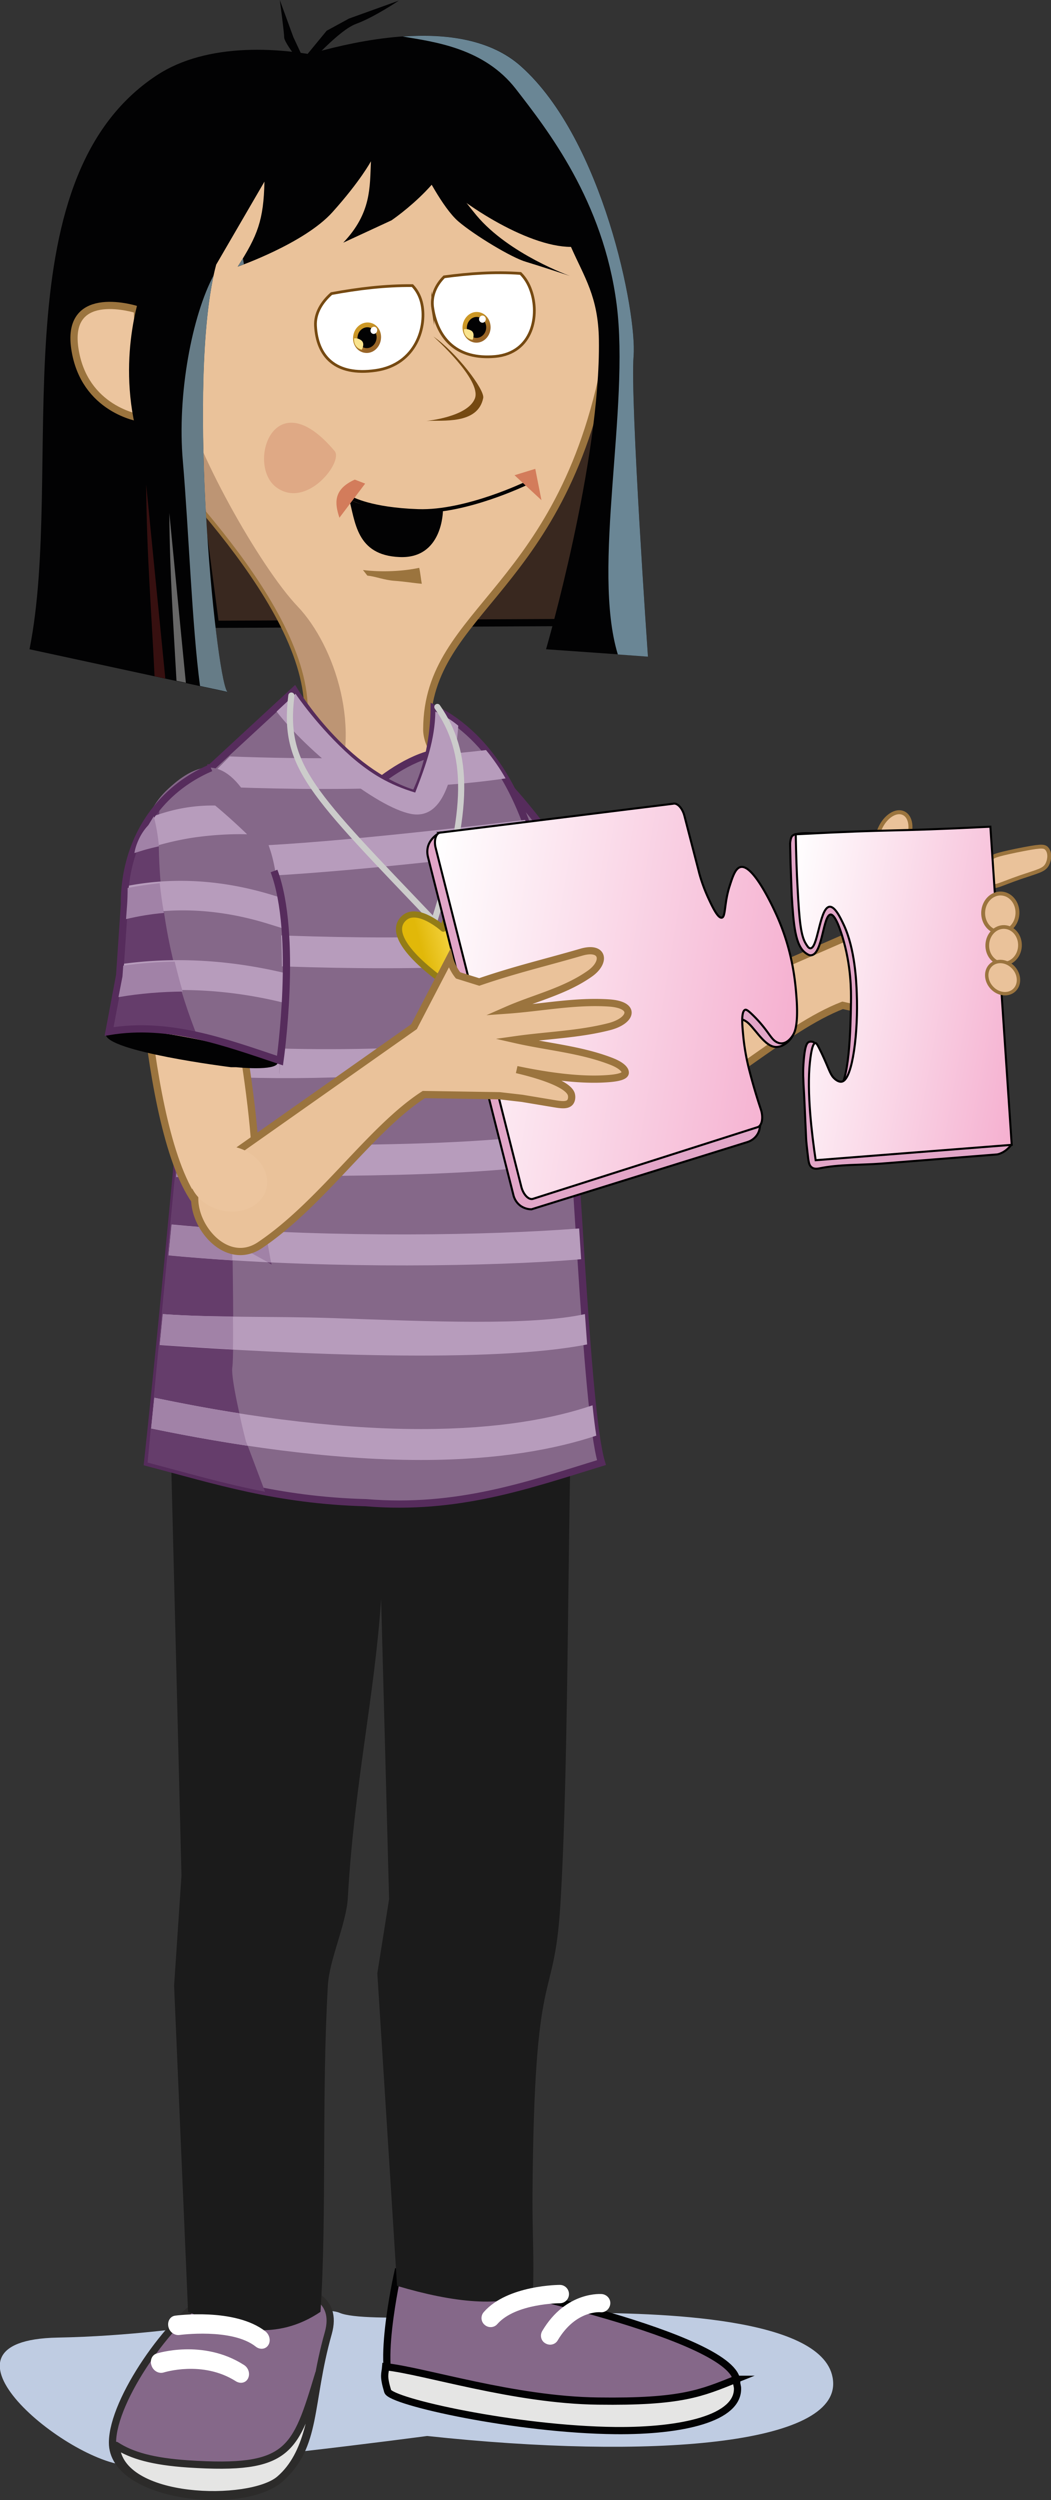 <svg xmlns="http://www.w3.org/2000/svg" viewBox="0 0 527 1252.6"><rect x="0" y="0" width="527" height="1252.6" fill="#333333" stroke="none"/><style><![CDATA[.pkgt{stroke-miterlimit:22.926}.NPu8{fill-rule:evenodd}.RD5P{stroke-width:3.617}.Nnbp{stroke:#9b743e}.Sela{fill:#020203}.NilL{fill:#eac29a}.fxIm{fill:#ecc59e}.akiX{fill:#856889}.FQD1{fill:#b79cbc}.hFfF{stroke:#000}.wpZp{stroke:#020203}.MIvV{stroke:#562c5c}.bn6V{stroke-linejoin:round}.yLrO{stroke-width:1.378}.GArV{stroke-width:1.033}.E97Y{stroke-width:1.027}]]></style><g class="NPu8"><g class="Nnbp NilL"><ellipse transform="matrix(.418 -.908 .908 .418 -118.964 650.494)" cx="448.5" cy="418.1" rx="11.7" ry="7.5" stroke-width="2"/><path d="M524.8 425.1c1.8 1.9 1.6 5.4.4 7.8-1.5 3.1-4.4 3.5-13.5 6.6-10.9 3.8-12.6 5.3-14.6 4-3.1-2.1-3.5-9-.6-12.9 1.2-1.6 2.6-2.2 13-4.4 12-2.4 13.9-2.5 15.3-1.1z" stroke-width="1.948" class="pkgt"/></g><g class="RD5P pkgt Nnbp"><path d="M262.9 413.9c-2.5-.7 52.3 79.4 66.2 119.6 3.8 11-3.3 24.4-12.2 24-37.6-1.6-93.5-131.9-93.5-131.9s40.8-13.2 39.5-11.7z" class="fxIm"/><path d="M308.1 520.2l116.6-50.8 36.5-15.3 10.8 16.7 1.3 15.4-2.6 14.7-11.1 11.1-37.1-8.3c-29.4 11.4-61.1 43.3-95.7 57.4-23.3 9.5-38-31.4-18.7-40.9z" class="NilL"/></g><path d="M316.5 519.6c10.1 4.2 15.7 14.5 12.5 22.9s-13.9 11.8-24 7.5c-10.1-4.2-15.7-14.5-12.5-22.9s13.9-11.7 24-7.5z" class="fxIm"/><path d="M153.7 32.2c2.2-.4 15.9-17 25-20.3C187.7 8.6 200 .3 200 .3l-25 9-11.2 6.1-11.6 14.1-5.1-10.9L140.3 0s2.2 16.3 2.2 18.8 8.3 13 8.3 13l2.9.4z" class="Sela"/><g class="pkgt RD5P"><path d="M284.5 311.9l-176.5.9-21.5-162.3 61.8-70.7 96.8 2.6 60.1 101.3z" fill="#39281f" class="wpZp"/><path d="M137.6 394c48.7-44.9-20.5-123.5-58.1-164.5C2 173.2 107.4 50.2 124.9 49.2c70.6-12.3 127-15.2 154.5 32.9 5.2 9 21.6 22.3 23 35.9 2.4 23.5 7.4 35.2 2.5 56-21.1 122.8-90.6 130.4-90.9 191.2-.5 16.6 30.7 42.9 30.7 42.9s44.1 43.1-29.8 52.7c-74 9.5-79.3-33.4-77.3-66.8z" class="Nnbp NilL"/></g><path d="M137.6 393.9c48.7-44.9-20.5-123.5-58.1-164.5-2.8-2.1-5.4-4.2-7.8-6.5l19.7-26.6c4.9 27.3 39 87.8 57.8 107.5s33.1 63 17.5 95.4c-15.6 32.5-10 13.2-24.4 22.1-3.8-8.8-5.2-18.3-4.7-27.4z" fill="#bd9574"/><path d="M182 285.6l2.2 2.8c4.1.4 8.3 2.2 13.5 2.6 4.6.3 10.2 1.2 13.8 1.5-.4-2-.8-6.1-1.3-8-7.9 1.7-18.6 2.3-28.2 1.1z" fill="#9b743e"/></g><path d="M176.3 249.7s9.4 5.5 33.4 6.3 54.3-13.9 54.3-13.9" fill="none" stroke-width="1.809" class="pkgt wpZp"/><g class="NPu8"><path d="M167.8 226c4.5 5.3-14 29.3-29.2 18.2s-1.3-54.5 29.2-18.2z" fill="#dfa985"/><path d="M268.4 234.9l-10.4 3.2 13.5 12.5z" fill="#d37c5b"/><g fill="#fff"><path d="M217 154.5c2.5 15.4 12.3 25.8 31.3 24.1 19-1.8 22.3-20.9 17.9-33.1-1.2-3.5-3-6.3-5.2-8.5-13.2-.9-25.6 0-38.3 1.7-4.2 4.2-6.7 9.7-5.7 15.8z" stroke="#754911" class="pkgt yLrO"/><path d="M261.9 143.4c2.5 1.8 4.1 4.7 3.5 6.5-.5 1.8-3 1.8-5.5 0s-4.1-4.7-3.5-6.5c.5-1.8 3-1.8 5.5 0z"/></g></g><linearGradient id="lAsE" gradientUnits="userSpaceOnUse" x1="242.067" y1="167.731" x2="235.87" y2="160.275"><stop offset="0" stop-color="#986427"/><stop offset="1" stop-color="#cc9826"/></linearGradient><g class="NPu8"><path d="M239 156.3c3.9 0 7 3.4 7 7.7 0 4.2-3.2 7.7-7.1 7.7s-7-3.4-7-7.7c.1-4.2 3.3-7.7 7.1-7.7z" fill="url(#lAsE)"/><path d="M239 158.8c2.7 0 4.8 2.3 4.8 5.2s-2.2 5.3-4.9 5.3-4.8-2.3-4.8-5.2c.1-3 2.3-5.3 4.9-5.3z" class="Sela"/><path d="M237 170.2c-2.5-.2-4.5-2.4-4.4-5.2h0c1-.3 2.4-.1 3.6.6 1.8 1 1.3 3.4.8 4.6z" fill="#f9e38d"/><g fill="#fff"><path d="M241.9 158.1c.9 0 1.7.8 1.7 1.8s-.8 1.8-1.7 1.8-1.7-.8-1.7-1.8c0-.9.8-1.8 1.7-1.8z"/><path d="M158.2 163.2c.8 15.3 9.9 25.3 30.2 22.4s26-22.3 22.9-34.3c-.9-3.4-2.5-6.1-4.5-8.2-13.8-.1-27 1.5-40.6 4-5 4.4-8.3 10-8 16.1z" stroke="#754911" class="pkgt yLrO"/></g></g><linearGradient id="Tjo5" gradientUnits="userSpaceOnUse" x1="186.734" y1="173.349" x2="181.366" y2="165.128"><stop offset="0" stop-color="#986427"/><stop offset="1" stop-color="#cc9826"/></linearGradient><g class="NPu8"><path d="M185 161.6c3.9.4 6.6 4.2 6 8.4-.5 4.2-4.1 7.3-7.9 6.8-3.9-.4-6.6-4.2-6-8.4.5-4.1 4-7.2 7.9-6.8z" fill="url(#Tjo5)"/><path d="M184.7 164c2.6.3 4.5 2.9 4.1 5.7-.4 2.9-2.8 5-5.4 4.7s-4.5-2.9-4.1-5.7c.3-2.9 2.8-5 5.4-4.7z" class="Sela"/><path d="M181.4 175.2c-2.5-.5-4.2-2.9-3.8-5.7h0c1-.1 2.4.1 3.5 1 1.7 1.2 1 3.5.3 4.7z" fill="#f9e38d"/><path d="M187.7 163.7c.9.1 1.6 1 1.4 2-.1 1-1 1.7-1.9 1.6s-1.6-1-1.4-2c.1-.9 1-1.7 1.9-1.6z" fill="#fff"/><path d="M217.3 168.6s24.5 21.8 20.8 31.1-24.3 11.2-24.3 11.2c7.9-.5 25.8 2 28.5-11.5.8-4.2-13.5-22.9-25-30.8z" fill="#754911"/><g class="Sela"><path d="M125 37.6s95-41.2 136.2-4.5 58.2 123.7 56.5 145.2c-1.8 21.5 7.2 150.6 7.2 150.6l-51.1-3.6s27.4-94.1 26.5-155c-.3-21.6-7.3-31.4-14-46.6-22.4 0-56.9-22.9-69.5-36.3C204.3 73.9 103.5 52 125 37.6z"/><path d="M108.4 132.6L132.6 91c-.4 19.3-3.4 27-13.4 42.6 0 0 33.4-11.6 47.5-27.3S186 80.8 186 80.8c-.6 13 .3 25.9-13.9 40.8l24.2-11.2s34.5-23.3 32.7-45.7C227.2 42.1 128.1 5.4 78.8 37.6c-80.6 52.8-46.2 198.6-64 287.7l99.5 21.5c-5.4-.9-21.6-155.9-5.9-214.2z"/></g><path d="M68.9 155.2S33 143.5 37.5 174.5c4.5 30.9 32.8 35 32.8 35l-1.4-54.3z" class="pkgt RD5P Nnbp fxIm"/><path d="M212.3 84.8s9.5 19.3 17.6 26.2 26.8 18.2 33.9 20.2c7 2.1 22.1 7.1 22.1 7.1s-30.7-10.9-47-30.4c-16.3-19.6-18.2-28.5-18.2-28.5l-8.4 5.4z" class="Sela"/><path d="M77.5 338.8l5.4 1.2-9.6-97.2c.2 34.4 2.7 64.2 4.2 96z" fill="#371010"/><path d="M88.5 341.1l4.7 1-8.3-85.1c.2 30.2 2.1 56.8 3.6 84.1z" fill="#676767"/><path d="M121.8 129.4l.5 3-3.1 1.2 2.6-4.2h0zM91.7 231.2c-3-33.7 4.7-73.3 15.5-93.4-13.5 61.7 1.9 208.1 7.1 209 1.4.2-4.5-1.1-14-3.1-4-29.8-5.7-78.7-8.6-112.5z" fill="#667c87"/><path d="M201.9 18.3c22.1-1.6 44.3 1.5 59.3 14.9 41.2 36.7 58.2 123.7 56.5 145.2-1.8 21.5 7.2 150.6 7.2 150.6l-15.1-1.1c-13.2-43.3 6.1-123.3-.6-175.4-6.7-52-34.8-87.6-50.6-108C242.7 24.1 218 21 201.9 18.3z" fill="#6a8695"/><path d="M71.7 143.3s-13.4 33.6-3.1 73.9 13-8.1 13-8.1l-.9-64.1-9-1.7zm150.4 112.5s-41.3.6-47.2-6.3c3.3 11.7 3.6 28.7 25.4 29.6 21.8 1 21.8-23.3 21.8-23.3z" class="Sela"/><path d="M177.9 240.3l5.2 2-12.9 17.1c-2.4-7.2-3.2-14.2 7.7-19.1z" fill="#d37c5b"/><path d="M255.7 542.7l-83.1-134.8s31.5-36.8 59.7-30.9 97 124.9 97 124.9l-73.6 40.8z" class="pkgt RD5P akiX MIvV"/><path d="M249.6 532.8l-30.1-48.9 66.1-50.7c2.9 4.1 5.7 8.2 8.4 12.3l-61.3 47 15.5 22.9 62.6-44 7.9 12.8-69.1 48.6z" class="FQD1"/><path d="M214.2 1220.5S93.7 1236.6 64 1235.2c-29.7-1.3-105.4-62.7-35-64s128.8-17.7 141.3-12.4c12.5 5.4 79.8 0 118.9 0s125.4 1.7 128.5 33.9c3.3 32.2-90.8 39.9-203.5 27.8z" fill="#bfcce2"/><g class="pkgt RD5P"><g class="wpZp"><path d="M245.2 1145.2s133.6 27.9 123.7 50.7-157.7 7.6-169.7 2.5.3-59.9.3-59.9 42.4 8 45.7 6.7z" class="akiX"/><path d="M369 1192.1l.8 4.1c.9 15.5-28 21.9-61.1 21.6-49.9-.5-112.7-14.5-114.3-19.7-2.4-8-1.3-8.6-1-12.3 19.5 2.1 64.4 16.7 106.4 17.2 42 .6 51.9-4 69.2-10.9z" fill="#e5e5e4"/></g><path d="M103.5 1151.3c-17.8 10.2-47 50.7-47.1 72.5-.1 27.5 64.9 34.7 83.9 18.3s14.3-37.8 24.3-73.1c5-17.7-10.4-22.8-25.6-23.2-4.4-.1-30.4 2.6-35.5 5.5z" stroke="#2c2b2a" class="akiX"/></g><path d="M287.6 672.2c-3.3 80.1-2 206.7-6.6 281.9-3.3 53.4-13.2 24.7-14 146.6-.1 17.7.9 31.9.2 47.9-15.3 7.6-39.5 5.2-68.1-3.3l-9.9-156.6 5.9-37.2-4-150.3c-3.3 49.2-13.5 92.8-16.7 149.8-.8 13.1-9.3 30.8-10 43.9-3.2 55.1-.5 115.7-3.7 163.4-22.1 14.9-44.3 9.4-66.4 0l-7-163.4 3.7-55.2-5.8-232.1 202.4-35.4z" fill="#1b1b1b"/><g class="pkgt RD5P"><path d="M58.2 1225.2c1.6 28.6 67.3 29.6 82 17s16.2-35 19.6-52.9c-11.7 38.8-14.6 48.5-65.4 45.2-17.7-1.2-28.4-4.2-36.2-9.3z" fill="#e5e5e4" stroke="#2c2b2a" class="bn6V"/><path d="M105.7 384.7c-2 43.8-21.6 254.6-31.7 348.1 34.1 8.9 64.7 18.9 109.6 20.1 46 3.8 81.5-8.9 118-20.1-8.2-27.3-12.7-169.9-18.4-210.2-5.6-40.3-5.8-137.6-65.5-167.6-.2 13.9-2.8 28.9-9.5 42.8-36-10.8-60.6-51.8-60.6-51.8l-41.9 38.7z" class="akiX MIvV"/></g><path d="M100.3 457.1L74 732.8c19.6 5.1 38.1 10.6 58.9 14.6l-9.5-25.2s-7.9-30.7-6.9-37.2c1-6.6 0-62.4 0-62.4l19.7 11-13.8-75.6-3.9-94.2-18.2-6.7z" fill="#653d6b"/><path d="M105.7 388.6l9.5-9.6c18.7.7 40.1 1.1 61.6.8 6.8 5.7 14.5 11.1 23.1 14.8-32.8 1.3-67.3.6-94.5-.6l.3-5.4h0zm-2.5 35.5c30.5 1.3 103.8-6.5 160.1-13.3 1.9 4.9 3.5 9.9 5 15-57 6.9-133.2 15-166.4 13.6.6-5.3 1-10.5 1.3-15.3h0zm-3.5 42.6c33.4 2 125.5 6.4 177-1.8.8 5.2 1.4 10.3 2 15.3-53.8 8.4-147.3 3.9-180.3 2l1.3-15.5h0zm-5 56.1c66.1 5.7 147 2.7 187.3-7.4l1.6 15.5c-12.5 3.1-28.6 2.8-46.8 4.5-42.4 4-96.5 6.9-143.5 2.8l1.4-15.4h0zm-4.9 51.4c13.6-.4 28.9 3.4 47.2 3.4 11.5 0 25.2-3.9 37.5-4 41-.4 83.9-1.9 113.1-7.7l1.1 15.4c-55.5 10.4-151.7 7.1-200.4 8.4l1.5-15.5h0zm-3.7 39.3c68.4 6.6 148.3 5.7 194.2 2.7l10.1-.7 1 15.4c-3.2.3-6.6.5-10.3.8-46.5 3.1-127.3 3.9-196.6-2.8l1.6-15.4h0zm-4.4 44.9c26.1 1.9 54.8 1 85 2 49.3 1.7 99.7 3.9 126.6-2l1.1 15.2c-47.7 9.5-146.5 5-214.3.3l1.6-15.5h0zm-4.3 41.9c38.5 8.1 87.2 15.7 133.6 15.7 39.7 0 67.3-5.5 86.1-11.9.6 5.7 1.2 10.8 1.9 15.2-20.2 6.7-48.7 12.2-87.9 12.2-46.9 0-96.2-7.7-135.3-15.8l1.6-15.4h0zm132.5-306.2c2.2-5.2 3.9-10.4 5.1-15.7 10-.6 19.7-1.5 28.7-2.6 3.6 4.4 6.9 9.1 9.8 14.2-13.3 2-28.1 3.3-43.6 4.1z" class="FQD1"/><path d="M118.6 467.8l-18.9-1-1.4 15.4 20.9 1.1-.6-15.5h0zm2.3 56.7l-26.3-1.8-1.4 15.4c9.2.8 18.7 1.3 28.3 1.7l-.6-15.3h0zm5 52.7c-13.5-1-25.3-3.3-36-3l-1.5 15.5c11.1-.3 24.7-.4 39.7-.4l-2.2-12.1h0zm7.2 39.7c-15.9-.8-31.8-1.9-47.1-3.3L84.5 629c10.4 1 21.2 1.8 32 2.5l-.1-9 17.9 9.9 1.6.1-2.8-15.6h0zm-16.3 42.7c-12.1-.1-23.9-.4-35.2-1.2l-1.5 15.4 36.7 2.3c.1-4.6.1-10.4 0-16.5h0zm-39.4 40.7l-1.6 15.4c14.9 3.1 31.2 6.1 48.4 8.7l-.9-2.3s-1.7-6.4-3.3-14c-15.1-2.3-29.4-5.1-42.6-7.8z" fill="#a182a7"/><path d="M229.8 363.6c-4.3-3.5-6.4-4.5-11.5-7.1-.2 13.9-4.5 26.3-10.1 40.6-12.8-3.8-22.7-9.7-32-17.9-16.9-15-28-31.6-28-31.6l-9.5 8.9c15 19.5 49.8 47.9 67.4 51.3 17.5 3.3 21.9-22.2 23.7-44.2z" class="FQD1"/></g><path d="M219.3 354.2c16.1 23.1 16.3 51.1-1.6 107.4-61.5-64.5-76-77.4-71.6-113.1" fill="none" stroke="#cccccb" stroke-width="3.079" stroke-linecap="round" class="pkgt bn6V"/><linearGradient id="W1WL" gradientUnits="userSpaceOnUse" x1="211.565" y1="476.41" x2="235.809" y2="470.117"><stop offset="0" stop-color="#e1b809"/><stop offset="1" stop-color="#ffe25e"/></linearGradient><g class="NPu8"><path d="M223.8 492.8c2.8-2.8 22.5-28.1 11.1-34s-12.6 6.5-12.6 6.5-12.9-11.5-19.7-5.3c-6.9 6.2.4 18 21.2 32.8z" fill="url(#W1WL)" stroke="#937c17" stroke-width="3.078" class="pkgt bn6V"/><path d="M280.7 1154c2.5 0 4.6-2 4.6-4.6 0-2.5-2-4.6-4.6-4.6-.1 0-26.2 0-38.1 13.6-1.7 1.9-1.5 4.8.4 6.4 1.9 1.7 4.8 1.5 6.4-.4 9.2-10.4 31.2-10.4 31.3-10.4zm-192.8 6.2c-2.5.3-4 2.7-3.5 5.4s3 4.6 5.5 4.3c.1 0 26.4-3.6 38.3 5.8 2.1 1.7 5 1.4 6.3-.7 1.4-2.1.7-5.2-1.4-6.9-15.3-12-45.1-7.9-45.2-7.9zm213.1-1.7c2.5.3 4.7-1.6 5-4.1s-1.6-4.7-4.1-5c0 0-18-1.8-30 18.5-1.3 2.2-.6 5 1.6 6.2 2.2 1.3 5 .6 6.2-1.6 9.1-15.2 21.3-14 21.3-14zm-222.5 20.7c-2.3.7-3.5 3.5-2.5 6.1.9 2.6 3.6 4.1 6 3.4.1 0 19.5-6.3 36.3 4.4 2.3 1.4 5 .8 6.1-1.5s.2-5.3-2.1-6.7c-20.6-13.2-43.8-5.7-43.8-5.7z" fill="#fff"/></g><path d="M220.5 417.2l113.2-9.8c2.1-.6 4.7 2.2 5.7 6.1l7.2 27.8c.4 1.7 1.9 7.1 4.7 13.2 2.5 5.3 3.8 7.9 6.7 10 1.3.9 3.6 2.6 6.5 2.4 3.1-.2 4.3-2.5 6.6-3.8 4.7-2.6 11.9-.2 15.5 2.6 9.5 7-.1 19.8 9 40.5 1.5 3.4 4 8.1 2 12.4-1.5 3.3-5.6 6.5-9.3 5.9-5.6-.9-10.5-10.6-14.4-12.9-.7-.4-2.4-1.5-4.1-.9 0 0-.1 0-.2.1-2.1 1.2-1.2 9-.7 14.2 1 9.5 2 14.2 3.1 16.7 3.7 8.7 7.8 9.8 9 16.7.5 2.6.3 5-.1 7.1-.6 3.2-3 5.7-6.1 6.7l-108.3 33.7c-.8 0-3.3-.1-5.7-1.9-2.2-1.7-2.9-3.8-3.2-4.6l-42.9-169.6c-.3-1.1-.7-3-.2-5.3 1.1-4.6 5.3-6.9 6-7.3z" fill="#e2a6c8" class="pkgt hFfF GArV"/><linearGradient id="rxBM" gradientUnits="userSpaceOnUse" x1="207.366" y1="486.109" x2="398.518" y2="517.768"><stop offset="0" stop-color="#fff"/><stop offset="1" stop-color="#f5b0d0"/></linearGradient><g class="pkgt"><path d="M220.5 417.2l117-14.5c2.1-.6 4.7 2.2 5.7 6.1l7.2 27.8c.4 1.7 1.9 7.1 4.7 13.2 2 4.3 4.7 10.1 6.7 10 2.2-.1 1.2-7.2 4.1-16 1.5-4.7 2.9-8.9 5.5-9.4 7.1-1.5 18.6 25.3 19.1 26.6 7.6 18 8.5 33.5 9 40.5.7 11.8-.9 15.5-1.8 17-.3.5-3.5 6-8.1 3.7-3.1-1.5-3.9-5.1-10.7-12.2-4-4.1-4.8-4.3-5.4-4-2.1 1.2-1.2 9-.7 14.2a112.79 112.79 0 0 0 3.1 16.7 291.04 291.04 0 0 0 5.6 18.9c1.4 4.2.6 8.4-1.8 9l-112.6 35.9c-2.1.5-4.7-2.2-5.7-6.1L218.5 425c-1-3.6-.1-7.2 2-7.8z" fill="url(#rxBM)" class="hFfF GArV"/><path d="M110.4 457.5c-2.1-1.5 19.6 93 17.8 135.5-.5 11.7-12 21.5-20.1 17.9-34.4-15.3-38.7-157-38.7-157s42.8 2.7 41 3.6z" class="NPu8 RD5P Nnbp fxIm"/></g><path d="M118.4 534.7s19.9 2.1 20.9-2.2S53.6 509.1 53 518c-.6 8.8 62.8 16.7 62.8 16.7h2.6z" class="NPu8 Sela"/><path d="M54.7 516.8l5.3-28.2 2.4-35.7c1.3-14.4 4.7-25.7 7.6-33.3 3.7-9.7 6.8-17.5 14.5-24.5 3.3-3 12.1-11.1 21.2-10.5 16.7 1.2 26.5 31.3 29.9 41.6 10.9 33.3 2.8 140.1 4.8 105.1-27.8-9.2-55.5-19.5-85.7-14.5z" class="NPu8 akiX"/><path d="M56.1 517.6l5.3-28.2 2.4-35.7c-.4-7.5.1-20.2 6.3-34.1 3.1-6.9 6.7-12.3 10-16.3-.6 9.1-.7 18.9-.2 29.3 1.7 35.1 10.2 64.5 19.1 86.8-14-3-28.2-4.2-42.9-1.8z" fill="#653d6b" class="NPu8"/><path d="M58.1 498.8c32.1-5.4 60.9-2.2 85 3.8.3-4.7.5-9.7.5-14.9-23.8-5.7-52-9-83.3-4.6l-.4 5.5-1.8 10.2h0zm3.8-39.1l.5-6.7c.2-2.6.2-5.7.3-8.9 20.2-4.1 45-4.4 73.4 4.2l4.9 1.5c.9 5 1.6 10.3 2 15.7l-9.7-3c-28.2-8.5-52.3-7.5-71.4-2.8h0zm62-41.7c-5.8-5.6-11.2-10.4-16-14.4a83.58 83.58 0 0 0-20.9 2.3c-3.6.9-6.9 1.9-9.9 3l-3 9.9c-.7 2.4-1.5 4.7-2.2 7 6.9-2.3 15.2-4.6 24.8-6.1 10.3-1.5 19.6-1.9 27.2-1.7z" class="NPu8 FQD1"/><path d="M137.4 436.4c12 31.8 3 95 3 95-27.8-9.3-55.5-19.6-85.7-14.6l5.3-28.2 2.4-35.7c-.1-6.7.5-29.9 17.6-49.6 9-10.4 19.2-15.8 25.7-18.6" fill="none" class="pkgt RD5P MIvV"/><g class="NPu8"><path d="M59.4 499.6c11.1-1.9 21.9-2.7 32.2-2.8-1.5-5-2.8-10.1-4-15-8.3.1-17 .8-25.8 2l-.4 5.5-2 10.3h0zM77.1 409l-2.7 4.4c-1.3 1.4-3 3.5-4.4 6.3-1.5 3-2.3 5.7-2.6 7.7 1.5-.5 3-.9 4.5-1.4 2.7-.8 5.3-1.4 7.8-2-.5-5.3-1.4-10.4-2.6-15zM64 444.9c0 3.2-.1 6.3-.3 8.9l-.5 6.7c5.9-1.4 12.2-2.5 19-3.1-1-5.5-1.6-10.5-2.1-14.9-5.6.6-11 1.4-16.1 2.4z" fill="#a182a7"/><path d="M103.6 587.6l104-73.2 17.8-34.2a18.64 18.64 0 0 0 1.6 4.2c.9 1.8 1.8 3.2 2.7 4.3l10.6 3.3c18.4-6.3 32.5-9.5 51.1-14.9 11.2-3.3 12.6 4.9 4.4 10.7-12.6 8.9-27.7 12.2-41.6 18.3 17-1.2 34-4.7 51-3.6 14.2.9 11.6 9 .2 11.9-15.3 3.9-31.2 4.3-46.7 6.5 15.9 3.6 32.4 4.9 47.7 10.8 5.2 2 7.4 4.3 7.1 6-.3 1.3-2.8 2.4-9.7 2.8-7.6.5-21.4.3-44.7-4.6 5.1 1.2 26.8 6.4 27.5 13 .1.5.2 2.1-.7 3.3-1.5 1.9-4.9 1.3-8.5.7l-15.6-2.6-11.3-1.3-38-.6c-26.5 17.1-51.2 54.7-82.2 75.5-21.1 14.1-43.7-23-26.7-36.3z" class="pkgt RD5P Nnbp NilL"/><path d="M117 574.5c10.7 2.1 18.2 11 16.8 19.9s-11.3 14.3-22 12.2-18.2-11-16.8-19.9c1.5-8.8 11.3-14.3 22-12.2z" class="fxIm"/></g><path d="M396.2 422.4v1.3l.2 8.9.6 16.1c.9 14.5 1.7 25.2 7.1 28.9.9.6 1.7 1.2 2.8 1 5.6-.8 5.8-20.1 9.6-20.4.5 0 2.6.2 5.9 11.1 4.4 14.5 4.4 26.9 4.3 33-.2 12.3-.7 42.3-7.3 44.2-1.3.4-3-.5-4.4-2-3.9-4.5-5.5-10.3-5.9-12.2-.8-4.9 1.1-7.9-.5-9.6-.8-.9-2.1-1-3.1-.6-.9.5-1.7 1.8-2.3 7.2s-.5 9.7-.4 11.2c.1 4.2.3 5.5.5 10l.9 19.8s0 1.3.7 7.2c.5 4.5.7 6.1 1.8 7.1 1.4 1.4 3.4.9 4.1.8 10.2-2.1 20.7-1.6 31.1-2.4l58.1-4.6c.7-.1 1.3-.4 1.4-.4 2.7-1 4.5-2.9 5.7-4.4-4.5-51.7-9-103.3-49.2-153.4-16.4.7-24.6 1-26.1.7 0 0-23.7-5.1-33-2.9-1 .2-1.7 1-1.7 1-.6.9-.8 2.3-.9 3.4z" fill="#e2a6c8" class="pkgt hFfF E97Y"/><linearGradient id="PyRU" gradientUnits="userSpaceOnUse" x1="189.563" y1="1076.193" x2="343.784" y2="1076.193" gradientTransform="matrix(0.84 0.239 -0.181 1.004 423.075 -646.987)"><stop offset="0" stop-color="#fff"/><stop offset="1" stop-color="#f5b0d0"/></linearGradient><path d="M399 418c.2 10.5.5 19.4.9 26.2.9 17.6 1.7 24.7 4.2 28.7.7 1.1 1.2 2 2 2.2 3.9.9 4.7-19 9.4-20.7 2.9-1 5.9 5.4 7.6 9 5.6 12 6.3 28.4 6.5 34.3.8 19.1-2 42.7-7.3 44.2-1.3.4-3-.5-4.4-2-1.8-2-2.4-4.8-5.9-12.2-2.2-4.6-2.7-5.2-3.2-5.1-1.7.3-2.4 7.1-2.7 9.7-1.6 14.9 1 36.3 2.9 49l98.3-7.7-10.7-159.4c-53.7 2.7-44 1-97.6 3.8z" fill="url(#PyRU)" class="pkgt hFfF E97Y"/><g class="NPu8 Nnbp NilL"><ellipse transform="matrix(.048 -.999 .999 .048 20.467 936.409)" cx="501.5" cy="457.5" rx="9.7" ry="8.6" stroke-width="1.95"/><ellipse transform="matrix(.048 -.999 .999 .048 5.863 953.601)" cx="503.2" cy="473.7" rx="9.2" ry="8.2" stroke-width="1.856"/><ellipse transform="matrix(.74 -.672 .672 .74 -198.631 465.368)" cx="503" cy="489.8" rx="7.4" ry="8.6" stroke-width="1.703"/></g></svg>